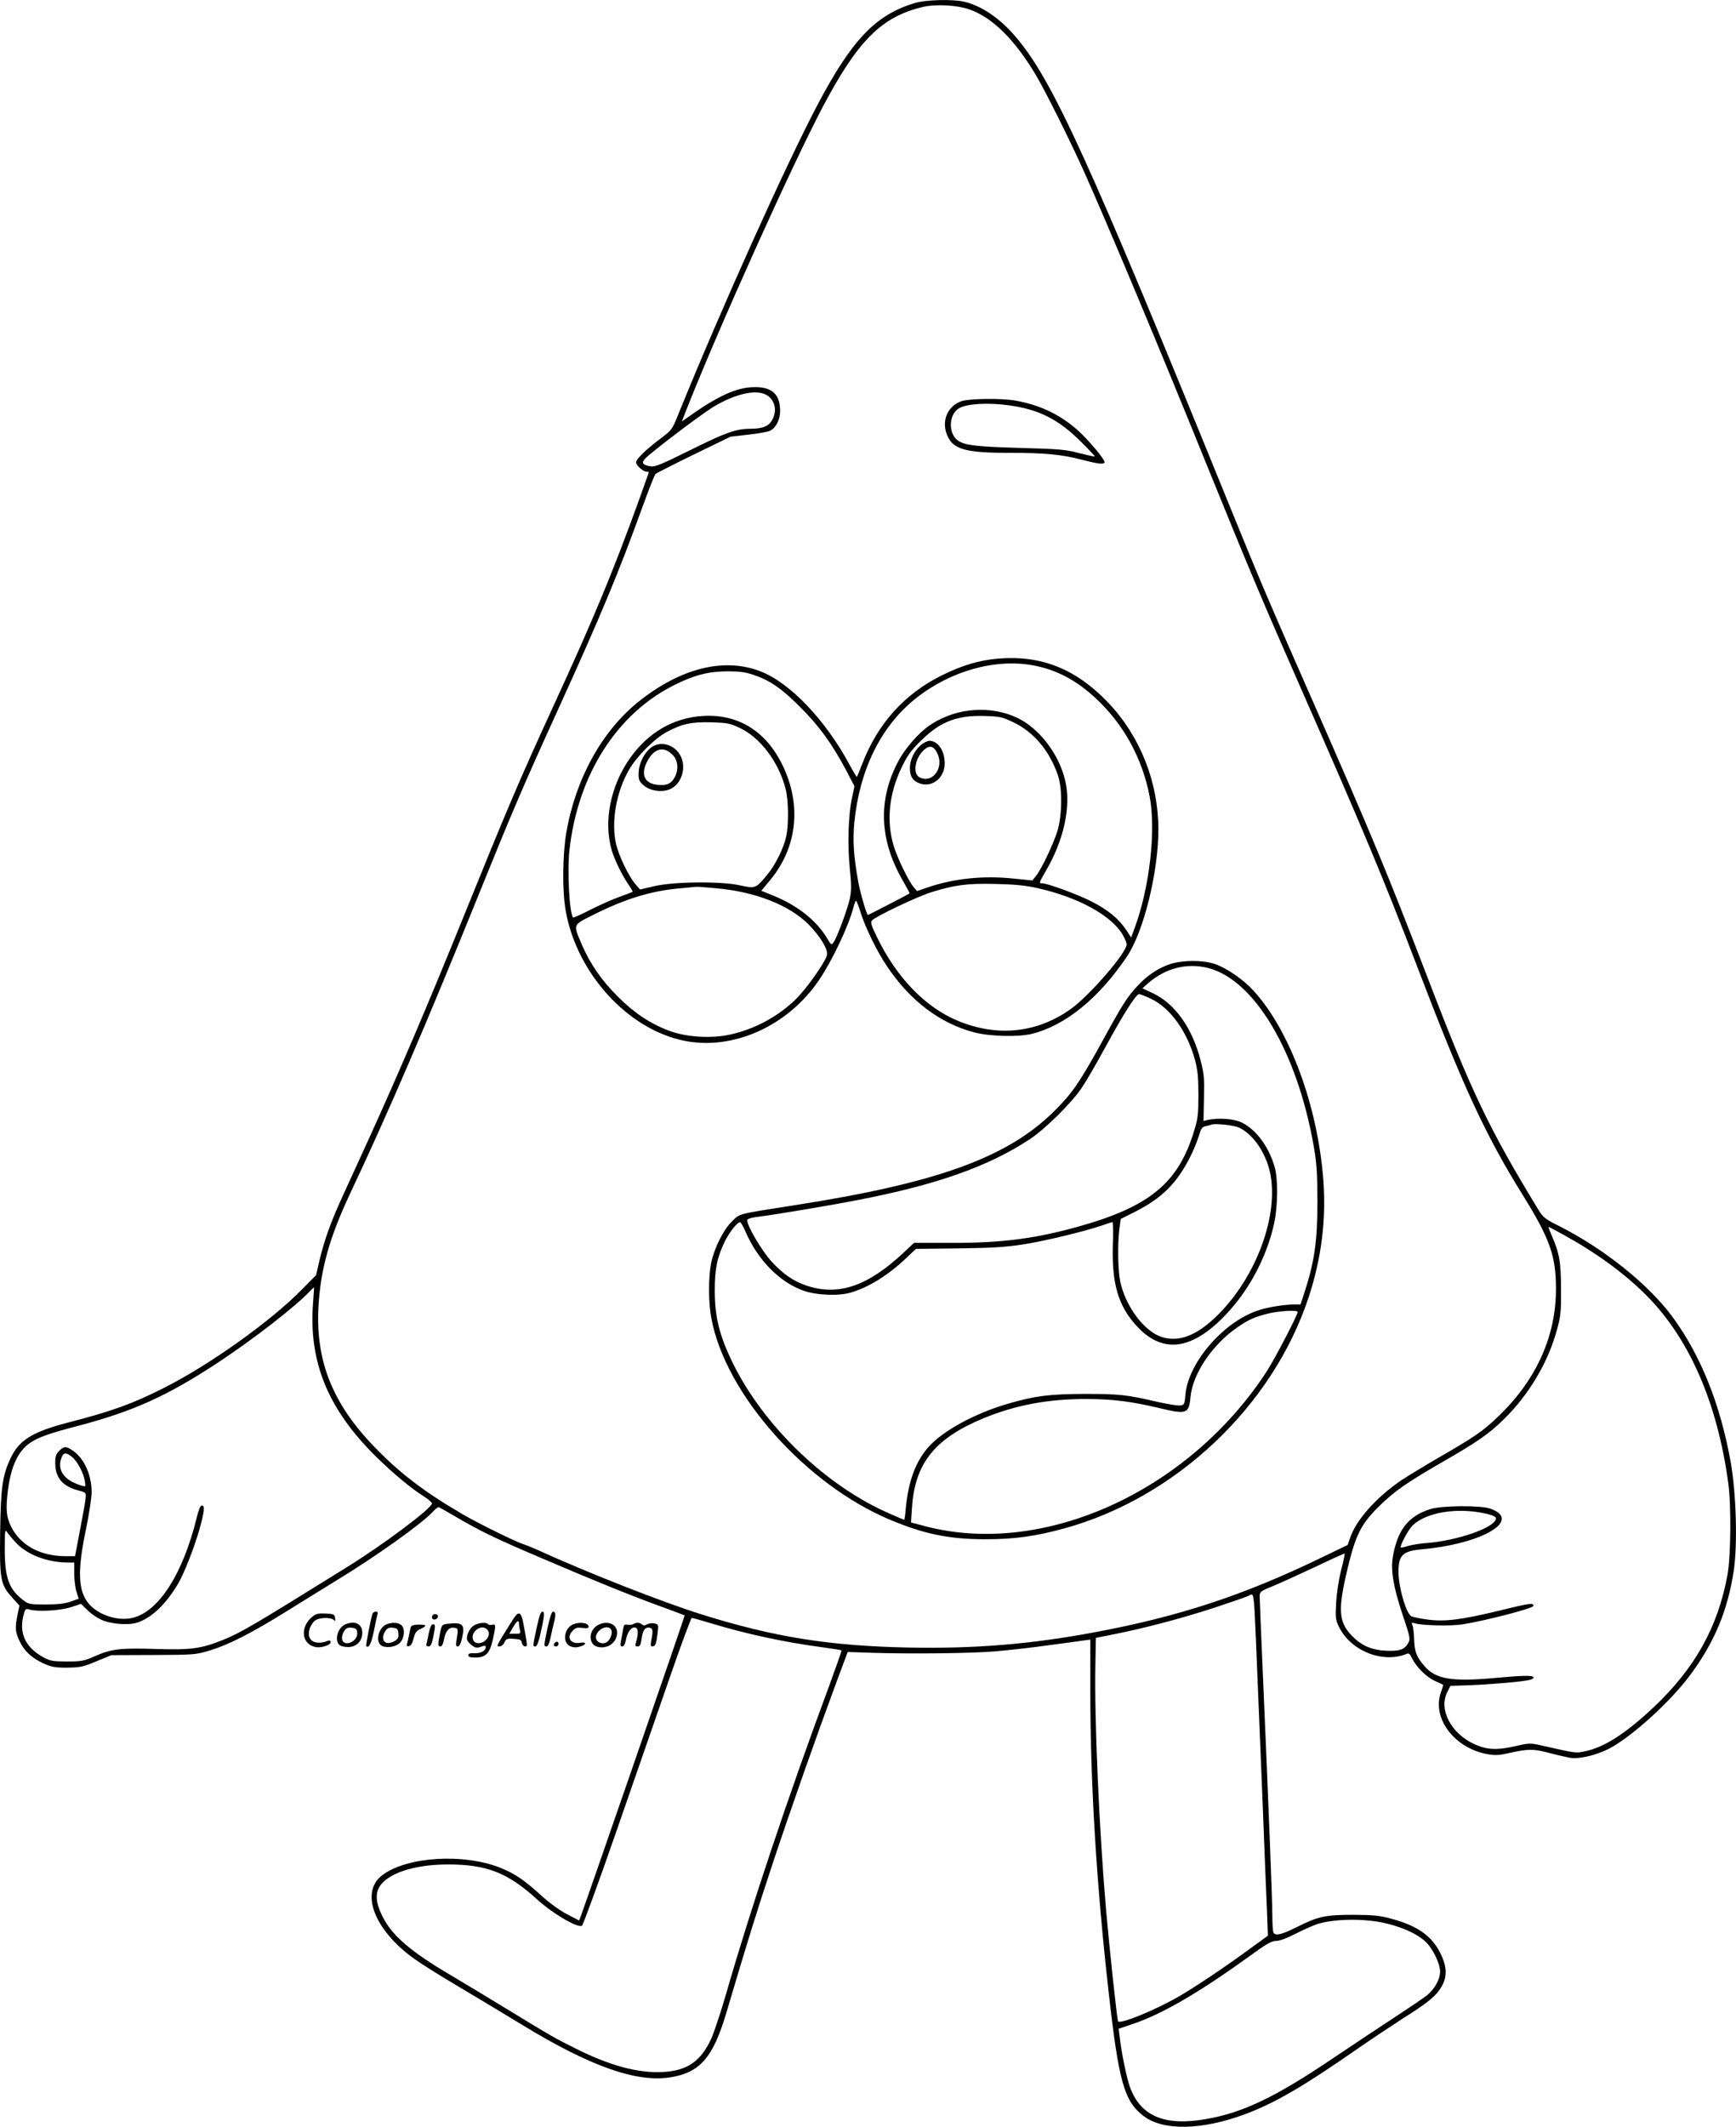 <?xml version="1.0" encoding="UTF-8"?>
<svg xmlns="http://www.w3.org/2000/svg" version="1.0" viewBox="0 0 1096.865 1343.301" preserveAspectRatio="xMidYMid meet">
  <g transform="translate(-93.098,1442.915) scale(0.1,-0.1)" fill="#000000" stroke="none">
    <path d="M6715 14411 c-247 -72 -398 -228 -614 -635 -200 -377 -615 -1300 -881 -1956 -41 -102 -44 -107 -108 -155 -97 -73 -162 -135 -162 -156 0 -19 44 -59 66 -59 8 0 14 -2 14 -4 0 -3 -27 -78 -59 -168 -171 -472 -290 -757 -541 -1303 -217 -472 -293 -651 -580 -1360 -212 -524 -395 -953 -580 -1360 -73 -159 -157 -343 -186 -407 -65 -144 -104 -253 -134 -378 l-22 -95 -87 -88 c-196 -201 -587 -480 -878 -626 -194 -98 -327 -146 -595 -215 -232 -60 -316 -112 -370 -227 -51 -108 -62 -183 -66 -461 -4 -305 1 -336 75 -418 l47 -52 -12 -57 c-17 -81 -15 -109 12 -166 30 -64 76 -107 151 -142 52 -23 72 -27 150 -27 81 1 99 4 185 40 l95 39 265 1 c258 1 268 2 355 28 119 36 260 107 485 247 102 63 250 155 330 204 229 139 520 346 589 419 19 20 38 36 42 36 4 0 52 -27 108 -60 146 -86 251 -138 529 -256 340 -146 590 -247 767 -311 82 -30 151 -56 152 -57 3 -2 -627 -1822 -656 -1899 l-11 -28 -77 40 c-48 25 -112 72 -167 122 -103 94 -165 136 -256 172 -234 92 -590 69 -744 -48 -142 -108 -51 -346 201 -527 44 -32 173 -113 289 -181 115 -68 292 -175 394 -237 431 -263 725 -367 940 -331 184 30 267 126 350 406 137 463 194 645 295 950 114 343 277 805 403 1145 l69 185 149 -5 c247 -8 630 -4 784 9 80 7 226 23 325 37 99 13 201 27 228 31 l47 6 0 -324 c0 -587 39 -1223 116 -1904 64 -568 98 -688 222 -782 123 -93 366 -89 638 12 188 70 363 171 714 415 85 59 213 144 283 189 162 102 211 143 245 200 38 65 36 128 -6 213 -54 110 -147 175 -313 219 -69 19 -111 23 -234 24 -180 0 -226 -10 -357 -76 -102 -51 -142 -60 -152 -33 -3 9 -6 57 -6 107 0 93 -24 700 -60 1527 -11 250 -20 469 -20 486 0 30 4 33 93 69 50 21 170 76 266 121 96 46 176 82 178 81 2 -2 -8 -51 -23 -108 -15 -60 -28 -147 -31 -206 -5 -92 -3 -106 18 -149 74 -153 279 -234 430 -170 11 5 20 -3 32 -29 27 -56 93 -121 147 -144 28 -12 50 -23 50 -24 0 -2 -7 -25 -16 -51 -55 -161 87 -348 293 -386 50 -9 75 -8 135 6 128 28 157 28 259 1 52 -14 112 -27 134 -31 58 -8 165 18 244 59 141 74 383 293 507 459 157 209 242 414 280 668 24 166 15 481 -19 678 -66 369 -190 679 -369 922 -154 208 -434 432 -725 578 -78 39 -93 51 -120 95 -316 519 -425 746 -706 1480 -254 660 -347 884 -719 1730 -278 631 -337 770 -510 1195 -909 2235 -1135 2732 -1370 3007 -99 117 -217 197 -328 222 -71 16 -236 12 -305 -8z m340 -41 c145 -50 288 -191 421 -415 61 -103 213 -407 302 -605 143 -318 477 -1114 778 -1858 272 -669 342 -837 604 -1432 386 -877 516 -1189 723 -1730 291 -762 431 -1066 670 -1450 170 -274 209 -383 209 -590 1 -299 -123 -575 -363 -806 -99 -95 -149 -129 -374 -259 -93 -54 -203 -121 -244 -148 -155 -107 -279 -246 -318 -357 l-17 -49 -166 -80 c-489 -237 -899 -372 -1430 -471 -405 -76 -760 -105 -1175 -97 -501 10 -850 65 -1310 209 -244 76 -728 266 -1045 411 -30 13 -66 28 -80 32 -47 14 -287 132 -386 190 -244 142 -400 262 -559 427 -263 272 -370 541 -352 882 13 238 70 440 200 716 242 513 476 1057 805 1870 225 556 286 698 515 1201 264 579 379 856 532 1279 37 102 72 190 78 196 7 5 116 61 243 123 l231 112 114 13 c63 7 124 18 137 25 37 20 62 70 62 124 0 106 -51 153 -165 151 -114 -2 -234 -58 -433 -201 l-23 -16 21 54 c201 513 674 1563 871 1936 222 419 372 568 634 629 80 18 213 11 290 -16z m-1267 -2445 c41 -34 51 -91 25 -142 -21 -45 -60 -62 -143 -62 -91 -1 -155 -24 -380 -136 -182 -90 -220 -106 -249 -101 -49 7 -59 21 -35 47 35 39 344 273 427 325 153 93 294 120 355 69z m5024 -5296 c205 -113 377 -239 514 -374 276 -274 455 -680 525 -1195 19 -139 16 -463 -5 -577 -61 -333 -207 -594 -474 -844 -174 -162 -305 -246 -426 -271 -60 -13 -52 -14 -286 39 -61 13 -71 13 -160 -8 -111 -25 -175 -22 -254 14 -148 68 -227 220 -170 330 l19 38 120 4 c135 5 343 23 383 34 15 4 25 12 22 17 -7 12 -66 11 -243 -5 -271 -25 -374 -8 -445 74 -50 57 -64 92 -66 169 -1 39 -6 80 -11 90 -7 17 -5 18 16 12 46 -14 224 -18 298 -7 146 23 451 102 451 117 0 21 -21 18 -221 -31 -237 -57 -340 -70 -450 -55 -46 6 -91 16 -100 20 -34 19 -81 180 -82 280 0 108 26 133 153 144 213 20 400 77 473 144 48 46 31 86 -48 113 -61 21 -304 19 -375 -3 -142 -44 -212 -134 -240 -312 -12 -79 7 -189 63 -355 48 -143 50 -155 36 -179 -23 -42 -55 -53 -140 -49 -92 4 -155 32 -216 94 -85 88 -90 165 -27 427 50 210 85 278 193 386 101 100 177 153 406 285 219 126 293 177 389 271 157 154 277 356 333 559 25 90 28 116 27 260 0 171 -10 230 -59 341 -13 30 -22 54 -19 54 2 0 46 -23 96 -51z m-7903 -429 c-29 -374 95 -675 403 -976 106 -104 217 -196 301 -249 26 -17 47 -35 47 -42 0 -30 -308 -261 -543 -406 -594 -369 -666 -411 -780 -457 -136 -54 -198 -63 -422 -56 -226 7 -279 1 -388 -47 -65 -29 -82 -32 -172 -32 -86 0 -106 3 -145 24 -118 62 -162 155 -129 274 9 34 12 37 37 30 52 -15 194 -7 261 15 l64 21 39 -38 c21 -22 60 -49 86 -61 57 -28 172 -38 228 -20 91 28 184 117 260 246 39 66 102 228 135 343 32 116 36 151 15 151 -9 0 -20 -26 -31 -72 -88 -362 -244 -604 -413 -639 -92 -19 -211 21 -270 91 -68 79 -73 207 -18 469 20 96 36 202 36 236 0 108 -48 214 -119 262 -43 29 -56 29 -86 -2 -20 -19 -25 -34 -25 -76 0 -94 46 -148 150 -175 43 -11 45 -13 42 -45 -1 -19 -17 -109 -35 -201 l-32 -168 -57 0 c-161 0 -287 67 -347 187 -29 59 -34 105 -22 213 18 160 63 261 141 315 52 36 119 60 311 110 347 92 558 188 879 399 224 148 491 355 579 450 14 14 25 25 26 23 1 -1 -2 -45 -6 -97z m-1522 -974 c34 -28 72 -101 80 -152 6 -35 5 -36 -18 -29 -113 33 -160 98 -129 179 12 32 30 33 67 2z m8931 -357 c67 -15 78 -27 52 -54 -50 -54 -257 -118 -416 -131 -49 -3 -107 -13 -129 -20 -21 -7 -41 -11 -43 -9 -9 8 47 112 74 139 85 83 282 116 462 75z m-9289 -181 c71 -78 200 -128 334 -128 l37 0 0 -68 c0 -38 6 -90 14 -115 l14 -46 -52 -18 c-36 -13 -81 -18 -157 -18 -100 0 -107 1 -142 28 -91 69 -117 143 -116 332 0 97 2 116 12 101 7 -11 32 -42 56 -68z m7825 -380 c5 -51 11 -184 56 -1298 10 -267 22 -557 26 -646 l6 -161 -124 -90 c-147 -108 -334 -233 -437 -293 -152 -88 -378 -180 -386 -157 -7 20 -53 448 -75 697 -44 507 -75 1210 -68 1554 l3 170 115 23 c197 39 437 103 638 169 106 35 201 68 210 73 28 17 30 13 36 -41z m-3430 -132 c222 -67 460 -119 701 -151 66 -9 121 -18 123 -20 2 -2 -35 -106 -81 -232 -257 -692 -494 -1401 -647 -1933 -34 -118 -77 -247 -95 -287 -66 -144 -152 -203 -307 -211 -156 -8 -334 40 -551 149 -133 66 -147 74 -442 254 -110 67 -265 161 -345 208 -252 148 -370 249 -430 367 -34 68 -44 111 -36 155 20 104 201 177 441 178 249 1 384 -51 571 -222 98 -89 255 -181 282 -165 7 5 101 261 208 569 107 308 258 743 336 968 77 224 145 407 150 407 5 0 60 -15 122 -34z m4226 -1887 c117 -22 223 -66 284 -120 46 -40 96 -140 96 -192 0 -50 -36 -114 -86 -153 -21 -16 -106 -74 -190 -129 -85 -55 -268 -177 -408 -271 -356 -240 -562 -339 -794 -379 -261 -46 -413 17 -481 200 -20 54 -54 216 -65 315 l-7 55 88 30 c183 61 418 197 735 426 111 81 143 99 172 99 22 0 68 17 122 45 48 24 108 51 134 60 96 32 267 38 400 14z M7005 11895 c-98 -35 -134 -146 -76 -241 40 -66 130 -86 381 -85 218 0 331 -10 458 -44 103 -27 142 -31 142 -14 0 19 -106 144 -170 201 -113 100 -240 160 -394 187 -87 16 -293 13 -341 -4z m301 -26 c189 -26 312 -88 452 -227 52 -51 92 -95 91 -96 -2 -2 -47 8 -99 21 -85 23 -123 26 -375 33 -276 8 -344 16 -389 45 -66 43 -62 170 7 207 52 28 184 35 313 17z M7233 10269 c-118 -11 -222 -42 -348 -104 -237 -116 -408 -305 -506 -560 -17 -44 -32 -81 -34 -83 -1 -2 -22 32 -45 75 -153 285 -379 522 -567 593 -230 88 -505 18 -769 -194 -231 -186 -396 -486 -455 -826 -24 -143 -26 -366 -4 -492 69 -395 391 -749 747 -822 311 -64 659 93 856 386 82 122 182 333 214 451 6 26 15 47 18 47 3 0 16 -34 29 -75 29 -94 105 -249 167 -340 145 -216 333 -359 549 -416 96 -26 280 -31 365 -10 211 52 423 224 601 488 106 156 199 533 199 803 0 297 -114 587 -315 799 -205 216 -426 304 -702 280z m229 -43 c147 -28 271 -94 394 -209 175 -163 293 -378 339 -619 41 -217 -1 -579 -97 -836 l-20 -54 -33 50 c-48 70 -113 124 -215 176 -84 44 -280 116 -314 116 -22 0 -21 2 24 80 114 196 160 409 121 570 -39 166 -163 328 -300 394 -169 81 -382 66 -544 -38 -77 -49 -167 -151 -214 -242 -125 -240 -115 -489 29 -741 27 -47 48 -86 46 -87 -6 -5 -260 -136 -263 -136 -8 0 -48 137 -61 208 -29 158 -36 262 -25 377 33 333 168 607 386 781 218 175 506 256 747 210z m-1771 -59 c106 -36 177 -85 294 -202 121 -120 202 -232 290 -397 l55 -105 -16 -74 c-23 -108 -29 -291 -14 -442 11 -105 11 -141 1 -191 -13 -65 -82 -250 -104 -280 -13 -17 -16 -15 -39 25 -66 112 -186 208 -338 270 l-79 32 55 66 c173 208 202 476 78 730 -105 214 -281 322 -504 308 -185 -12 -345 -105 -460 -269 -123 -175 -167 -401 -113 -582 18 -60 64 -154 105 -214 17 -24 28 -45 26 -46 -1 -1 -37 -15 -79 -30 -41 -14 -124 -51 -184 -81 -59 -31 -110 -53 -113 -51 -23 24 -38 292 -23 426 53 477 301 865 668 1045 122 61 214 84 333 84 73 0 110 -5 161 -22z m1643 -300 c129 -61 230 -182 282 -337 28 -83 26 -252 -4 -350 -27 -86 -101 -241 -135 -283 l-23 -29 -119 12 c-189 20 -375 1 -540 -55 l-70 -24 -23 27 c-31 38 -100 179 -123 254 -49 158 -32 332 48 498 37 78 60 109 122 170 122 121 228 162 402 157 98 -3 112 -6 183 -40z m-1730 -35 c131 -61 248 -217 291 -387 18 -69 20 -221 4 -297 -15 -73 -69 -183 -122 -246 -71 -85 -73 -86 -170 -65 -121 27 -417 24 -542 -5 l-90 -21 -27 31 c-44 50 -106 179 -124 254 -33 142 0 331 83 474 50 85 162 197 239 237 96 51 154 63 279 60 100 -3 117 -6 179 -35z m1881 -1012 c258 -58 467 -172 539 -294 14 -25 26 -52 26 -61 0 -53 -237 -327 -355 -410 -213 -151 -463 -177 -713 -73 -204 85 -384 270 -509 526 -37 76 -43 95 -33 107 21 25 288 152 379 180 147 45 221 55 401 51 124 -3 190 -9 265 -26z m-2032 -1 c247 -21 465 -106 587 -229 74 -75 125 -159 116 -194 -10 -42 -123 -203 -188 -269 -111 -113 -263 -197 -423 -232 -119 -27 -275 -17 -384 23 -121 45 -223 113 -326 216 -105 105 -173 204 -226 325 -58 136 -62 125 71 192 200 101 369 153 555 168 50 5 92 9 95 9 3 1 58 -3 123 -9z M6750 9724 c-42 -36 -70 -94 -70 -146 0 -55 20 -84 68 -99 78 -23 152 40 152 129 0 79 -43 142 -96 142 -13 0 -37 -12 -54 -26z m107 -61 c37 -91 -39 -185 -117 -143 -45 24 -27 126 32 175 36 31 62 21 85 -32z M5040 9704 c-43 -37 -73 -100 -74 -157 -1 -42 3 -52 30 -77 41 -36 115 -48 167 -26 64 26 100 113 78 186 -27 91 -133 130 -201 74z m143 -45 c34 -36 37 -98 7 -146 -22 -37 -53 -48 -111 -40 -77 10 -100 66 -60 145 44 86 107 102 164 41z M8328 8341 c-75 -24 -144 -69 -205 -134 -69 -73 -98 -118 -224 -349 -147 -267 -193 -334 -308 -448 -296 -293 -741 -454 -1651 -595 -352 -55 -333 -50 -383 -99 -54 -52 -112 -167 -132 -261 -19 -92 -19 -252 1 -355 90 -478 596 -1047 1129 -1270 217 -91 374 -123 605 -123 181 0 314 19 494 68 705 193 1316 770 1544 1456 83 251 113 494 94 749 -37 468 -211 940 -441 1192 -64 70 -168 142 -243 168 -75 26 -200 26 -280 1z m237 -26 c293 -76 561 -528 666 -1122 19 -107 23 -165 24 -348 0 -256 -18 -385 -86 -592 l-21 -63 -41 0 c-67 -1 -173 -18 -234 -40 -218 -76 -435 -331 -452 -529 -6 -63 -7 -66 -34 -69 -15 -2 -76 8 -135 21 -201 47 -249 52 -467 52 -225 -1 -313 -12 -482 -61 -210 -60 -417 -173 -507 -276 -81 -93 -125 -213 -142 -385 -3 -40 -8 -73 -10 -73 -2 0 -43 17 -92 39 -403 174 -800 557 -994 957 -81 167 -110 283 -111 444 -1 140 14 215 63 317 30 60 79 123 97 123 4 0 19 -26 33 -57 77 -180 214 -320 365 -375 83 -30 223 -36 301 -13 114 33 239 111 355 222 l57 54 268 3 c215 3 297 8 408 25 141 22 392 83 500 120 33 12 62 21 66 21 4 0 5 -69 2 -152 -6 -238 35 -378 150 -503 157 -172 335 -157 539 45 161 159 280 376 330 600 24 109 26 284 3 361 -39 130 -117 234 -209 279 -47 23 -146 30 -210 16 l-30 -7 3 143 c3 127 1 154 -22 242 -52 201 -159 353 -297 420 l-70 33 35 31 c111 97 247 131 381 97z m-360 -195 c121 -58 228 -207 277 -388 16 -61 21 -107 21 -217 0 -123 -3 -151 -27 -228 -99 -329 -280 -479 -731 -605 -271 -76 -486 -104 -804 -103 l-235 0 -65 -61 c-228 -214 -415 -277 -617 -208 -81 28 -145 72 -217 150 -64 69 -163 239 -154 264 3 8 31 16 69 20 92 11 454 71 636 107 496 96 824 213 1083 385 96 64 263 229 326 324 28 41 94 156 148 255 116 213 194 335 213 335 8 0 43 -14 77 -30z m557 -814 c88 -43 167 -158 194 -285 56 -267 -86 -654 -330 -897 -132 -131 -247 -175 -357 -139 -110 37 -227 194 -260 350 -15 71 -17 232 -6 328 l9 67 80 40 c180 90 274 183 361 356 19 38 43 96 52 127 14 48 21 58 43 63 15 3 32 7 37 10 26 9 144 -4 177 -20z m368 -1163 c0 -21 -147 -302 -200 -383 -498 -758 -1417 -1170 -2163 -968 l-80 21 6 91 c18 283 144 440 454 568 203 83 406 121 648 121 169 -1 282 -15 463 -58 171 -41 185 -36 195 71 14 147 139 332 297 440 68 47 104 63 183 84 70 19 197 27 197 13z M3285 4238 c-11 -31 -44 -202 -40 -206 16 -16 33 17 49 99 10 52 21 100 23 107 3 6 -2 12 -11 12 -9 0 -19 -6 -21 -12z M4322 4148 c-26 -121 -26 -118 -8 -118 9 0 19 25 30 72 28 124 30 148 14 148 -10 0 -21 -29 -36 -102z M4391 4150 c-25 -119 -25 -120 -7 -120 10 0 18 20 26 58 6 31 16 73 21 92 13 49 11 70 -5 70 -9 0 -20 -33 -35 -100z M2907 4220 c-81 -64 -73 -173 14 -193 35 -9 99 10 99 30 0 10 -6 13 -16 9 -61 -24 -110 -12 -120 29 -8 31 12 81 40 100 25 18 97 20 115 3 10 -11 12 -8 9 12 -3 23 -8 25 -59 28 -44 2 -61 -1 -82 -18z M3673 4233 c-18 -6 -16 -33 1 -33 19 0 31 19 20 30 -5 4 -15 5 -21 3z M4154 4172 c-90 -144 -88 -142 -67 -142 11 0 25 11 31 26 11 22 17 25 60 22 40 -3 47 -6 50 -25 3 -23 32 -33 32 -11 0 6 -7 54 -17 105 -20 115 -32 119 -89 25z m56 1 c0 -10 3 -28 6 -40 6 -21 3 -23 -30 -23 l-37 0 23 40 c25 43 38 51 38 23z M3114 4170 c-49 -19 -72 -102 -38 -131 9 -8 35 -13 57 -13 52 2 87 38 87 91 0 55 -46 78 -106 53z m74 -52 c7 -58 -88 -97 -96 -40 -2 13 4 34 13 48 13 20 23 25 48 22 26 -2 33 -8 35 -30z M3374 4170 c-49 -19 -72 -102 -38 -131 27 -22 92 -15 121 13 31 31 35 95 7 115 -20 15 -58 16 -90 3z m74 -57 c3 -25 -2 -35 -22 -48 -14 -9 -35 -15 -48 -13 -29 4 -36 40 -13 74 13 20 23 25 48 22 28 -3 32 -7 35 -35z M3759 4173 c-35 -4 -37 -6 -48 -60 -14 -73 -14 -83 3 -83 8 0 17 15 21 38 10 57 31 84 63 80 29 -3 29 -6 18 -75 -6 -35 -5 -43 7 -43 11 0 20 18 28 56 19 84 4 98 -92 87z M3929 4165 c-28 -15 -53 -63 -47 -91 1 -9 15 -26 30 -37 22 -16 31 -18 57 -9 25 9 31 8 31 -2 0 -24 -31 -40 -71 -39 -28 2 -39 -2 -39 -13 0 -10 12 -14 44 -14 65 0 91 25 110 110 21 92 21 104 -4 97 -11 -3 -23 -1 -26 4 -8 13 -55 10 -85 -6z m79 -27 c18 -18 15 -45 -8 -68 -25 -25 -66 -26 -78 -2 -25 48 48 108 86 70z M4553 4170 c-57 -23 -71 -114 -21 -138 18 -8 38 -10 59 -4 47 12 50 33 5 25 -62 -10 -88 35 -45 78 17 17 29 20 60 16 28 -4 39 -1 39 8 0 24 -54 32 -97 15z M4709 4165 c-60 -32 -62 -121 -4 -137 64 -17 125 26 125 89 0 55 -62 80 -121 48z m86 -35 c6 -20 -9 -59 -29 -72 -34 -23 -80 6 -68 42 16 49 84 70 97 30z M4932 4171 c-7 -4 -24 -6 -36 -4 -20 4 -24 0 -29 -34 -4 -21 -9 -53 -13 -70 -5 -26 -3 -33 9 -33 9 0 17 14 22 38 9 49 31 82 55 82 23 0 27 -32 11 -88 -8 -28 -7 -32 9 -32 14 0 20 11 25 49 7 54 23 75 52 69 19 -4 21 -20 9 -80 -5 -30 -4 -38 7 -38 19 0 25 18 33 85 6 52 6 54 -19 60 -14 4 -35 1 -47 -5 -16 -9 -25 -9 -33 -1 -13 13 -37 14 -55 2z M3526 4151 c-3 -9 -7 -32 -11 -51 -4 -19 -9 -43 -12 -53 -4 -14 0 -18 13 -15 11 2 21 19 28 48 9 36 17 48 43 60 45 21 41 28 -12 28 -32 -1 -46 -6 -49 -17z M3640 4113 c-6 -32 -13 -64 -15 -70 -3 -7 4 -13 13 -13 14 0 21 14 30 58 15 74 15 82 -2 82 -10 0 -18 -20 -26 -57z M4437 4053 c-12 -11 -8 -23 8 -23 8 0 15 7 15 15 0 16 -12 20 -23 8z"></path>
  </g>
</svg>
